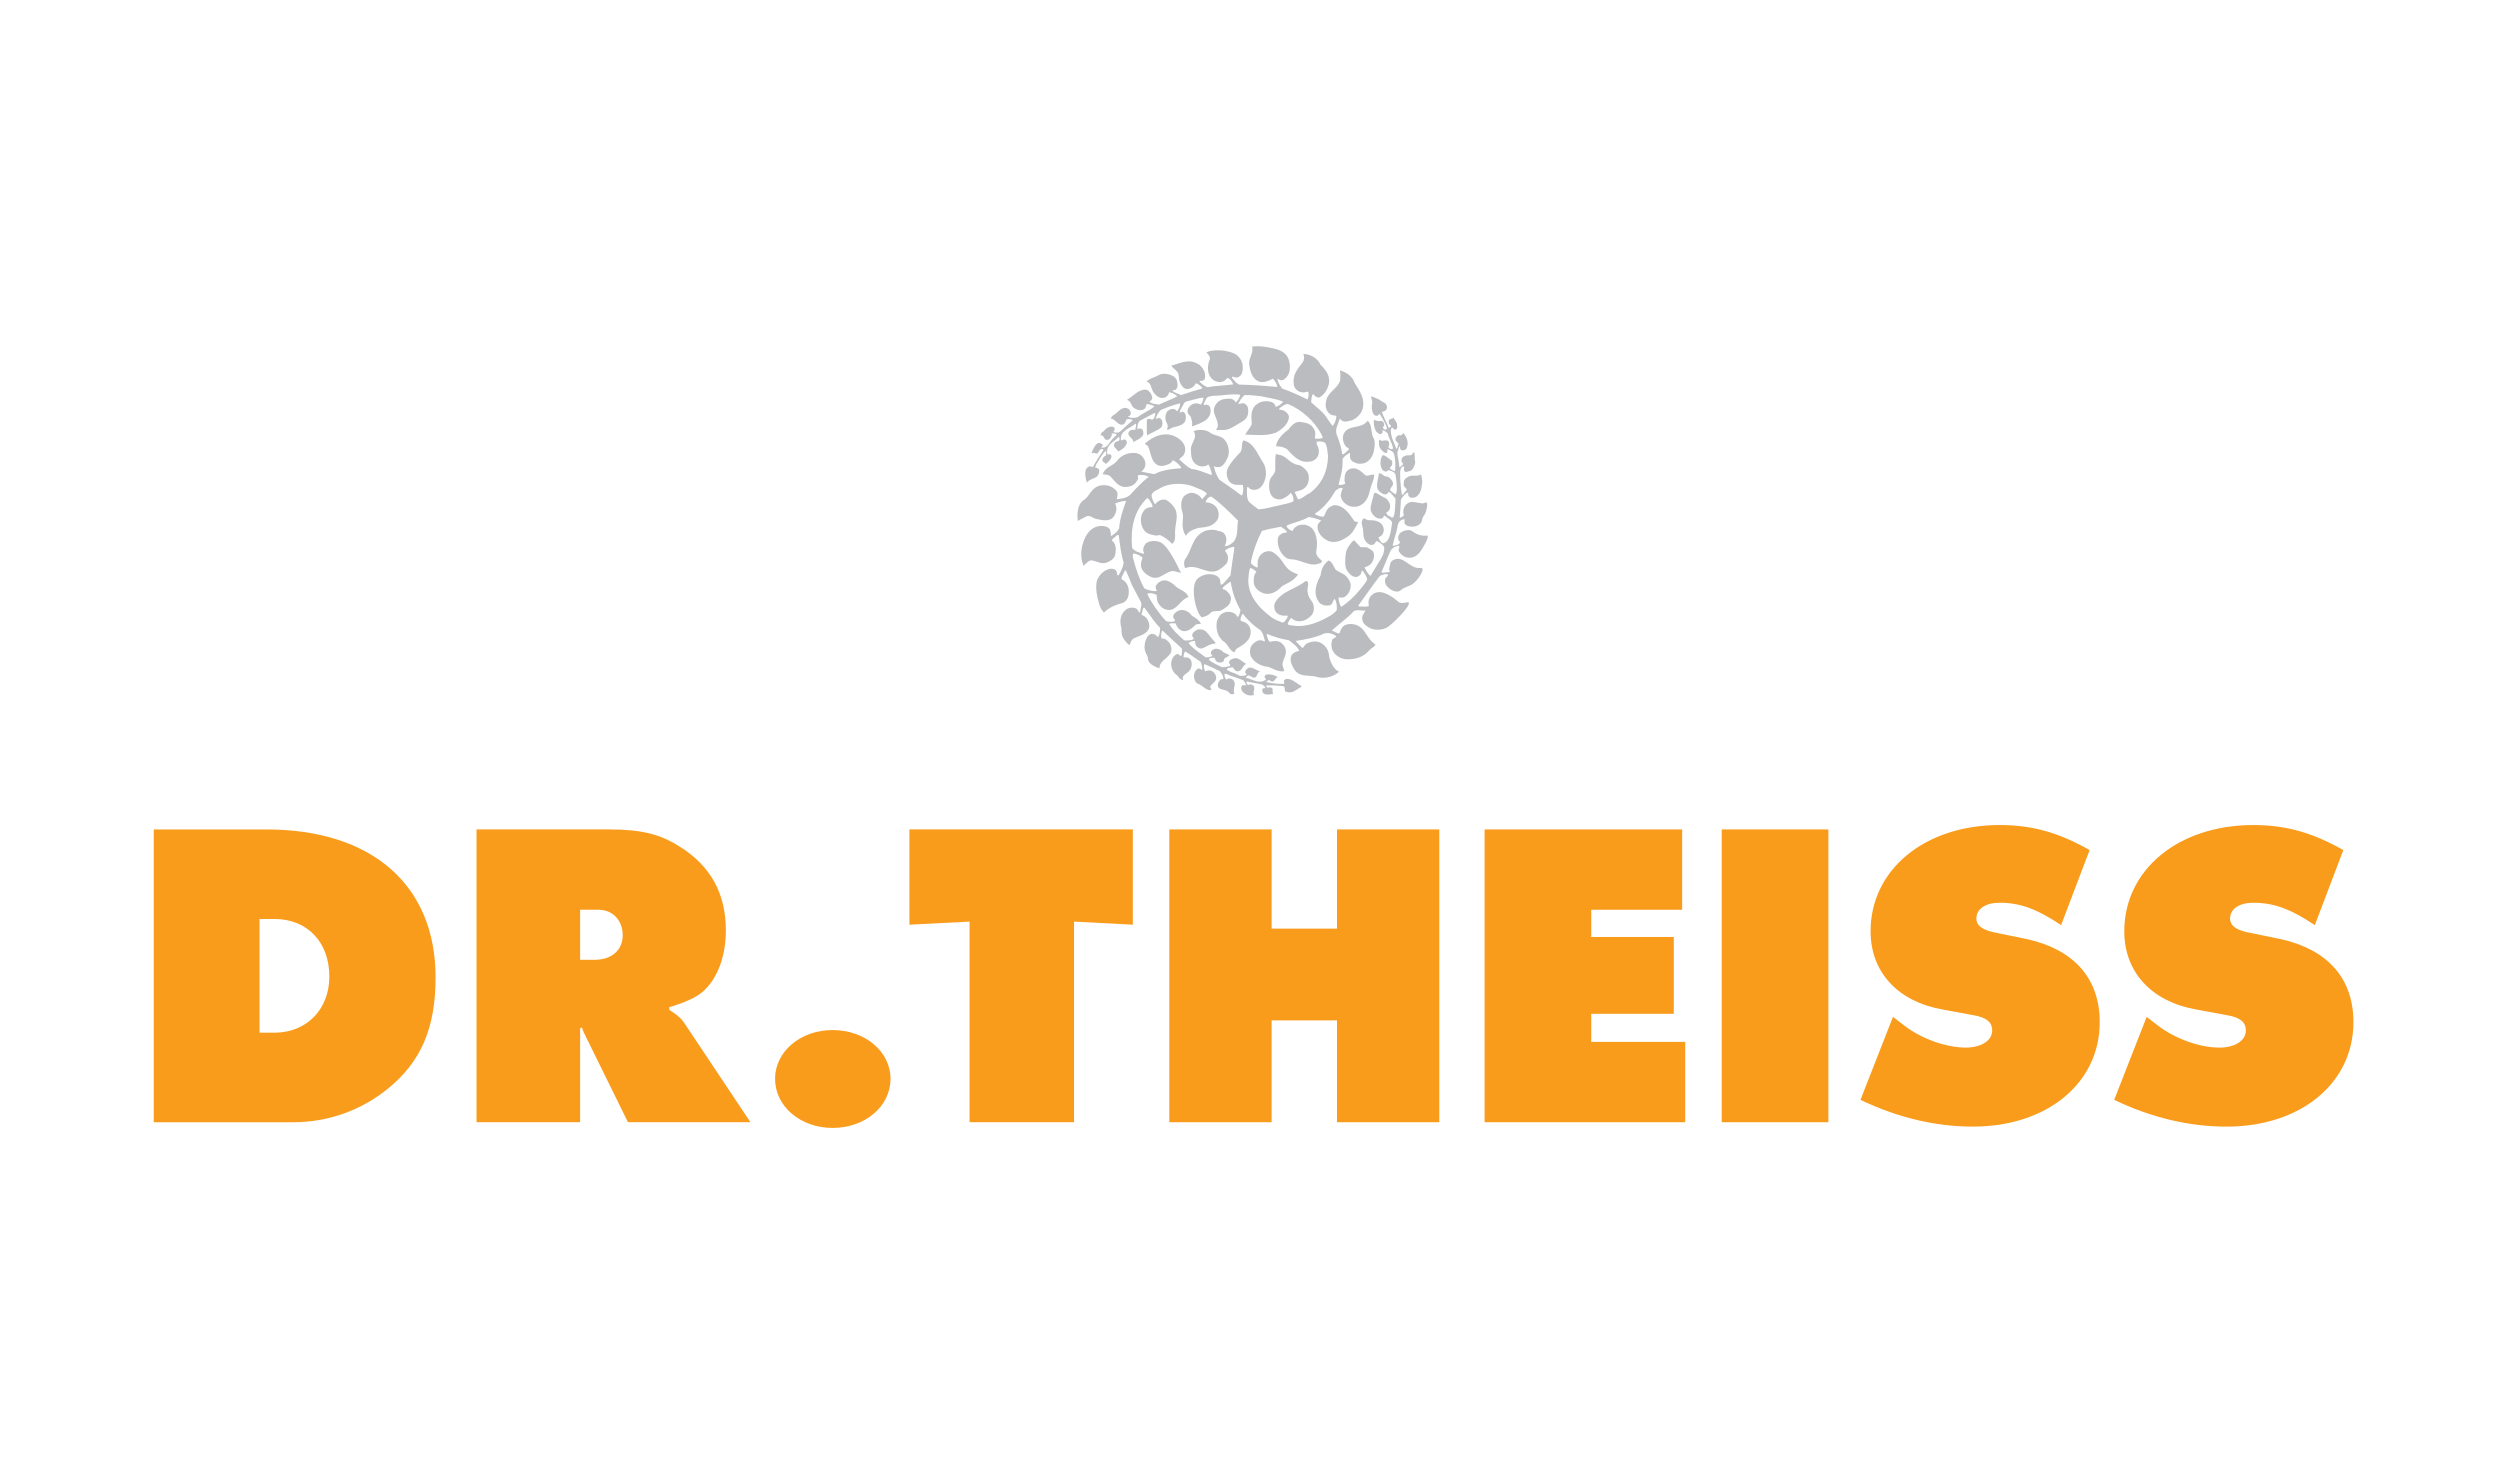 <svg xmlns="http://www.w3.org/2000/svg" width="255" height="150" viewBox="0 0 255 150">
  <g fill="none" fill-rule="evenodd" transform="translate(15 35)">
    <path fill="#F99C1C" d="M11.474 70.334L11.474 58.737 12.997 58.737C16.354 58.737 18.593 61.11 18.593 64.602 18.593 67.96 16.265 70.334 12.997 70.334L11.474 70.334zM.683 79.469L14.921 79.469C18.458 79.469 21.862 78.258 24.593 76.02 27.951 73.289 29.429 69.841 29.429 64.692 29.429 55.289 22.936 49.603 12.19 49.603L.683 49.603.683 79.469zM44.173 62.9L44.173 57.795 46.053 57.795C47.486 57.795 48.516 58.87 48.516 60.393 48.516 61.914 47.396 62.9 45.651 62.9L44.173 62.9zM33.606 79.467L44.173 79.467 44.173 69.884 44.35 69.795 44.44 70.049C44.52 70.265 44.587 70.4 44.755 70.736L49.053 79.467 61.545 79.467 54.829 69.393C54.471 68.855 54.113 68.541 53.263 68.005L53.263 67.735C55.322 67.108 56.395 66.571 57.158 65.676 58.365 64.333 59.038 62.228 59.038 59.9 59.038 56.139 57.47 53.273 54.247 51.303 52.277 50.049 50.307 49.601 47.083 49.601L33.606 49.601 33.606 79.467z"/>
    <path fill="#F99C1C" d="M64.953,75.079 C64.953,78.349 67.147,80.945 69.923,80.945 C72.744,80.945 74.938,78.349 74.938,75.079 C74.938,71.766 72.744,69.17 69.923,69.17 C67.147,69.17 64.953,71.766 64.953,75.079" transform="rotate(90 69.945 75.057)"/>
    <polygon fill="#F99C1C" points="104.087 69.794 104.087 59.137 83.624 59.137 83.938 53.139 74.221 53.139 74.221 75.929 83.938 75.929 83.624 69.794" transform="rotate(90 89.154 64.534)"/>
    <polygon fill="#F99C1C" points="132.973 78.303 132.973 67.87 122.585 67.87 122.585 61.2 132.973 61.2 132.973 50.766 103.107 50.766 103.107 61.2 113.226 61.2 113.226 67.87 103.107 67.87 103.107 78.303" transform="rotate(90 118.04 64.534)"/>
    <polygon fill="#F99C1C" points="161.593 74.766 161.593 54.303 153.399 54.303 153.399 63.885 150.534 63.885 150.534 55.467 142.698 55.467 142.698 63.885 139.921 63.885 139.921 54.615 131.728 54.615 131.728 74.766" transform="rotate(90 146.66 64.534)"/>
    <polygon fill="#F99C1C" points="151.123 69.974 180.989 69.974 180.989 59.094 151.123 59.094" transform="rotate(90 166.056 64.534)"/>
    <path fill="#F99C1C" d="M199.618,76.736 C201.409,73.019 202.35,69.123 202.35,65.273 C202.35,57.707 197.917,52.333 191.694,52.333 C187.26,52.333 184.305,54.93 183.23,59.721 L182.514,63.212 C182.245,64.376 181.797,64.915 181.126,64.915 C180.14,64.915 179.514,63.975 179.514,62.542 C179.514,60.482 180.14,58.736 181.797,56.274 L174.14,53.363 C172.35,56.542 171.588,59.229 171.588,62.542 C171.588,70.198 176.156,75.706 182.425,75.706 C186.588,75.706 189.588,72.929 190.395,68.408 L190.976,65.273 C191.2,63.884 191.694,63.302 192.544,63.302 C193.573,63.302 194.289,64.423 194.289,65.991 C194.289,68.005 193.394,70.512 192.051,72.259 L191.156,73.421 L199.618,76.736" transform="rotate(90 186.97 64.535)"/>
    <path fill="#F99C1C" d="M225.497,76.736 C227.288,73.02 228.229,69.124 228.229,65.274 C228.229,57.706 223.796,52.333 217.573,52.333 C213.139,52.333 210.184,54.93 209.109,59.721 L208.393,63.214 C208.124,64.378 207.676,64.915 207.005,64.915 C206.02,64.915 205.393,63.975 205.393,62.542 C205.393,60.483 206.02,58.736 207.676,56.273 L200.019,53.363 C198.229,56.543 197.467,59.229 197.467,62.542 C197.467,70.199 202.035,75.706 208.304,75.706 C212.468,75.706 215.467,72.93 216.274,68.408 L216.855,65.274 C217.079,63.885 217.573,63.304 218.423,63.304 C219.452,63.304 220.169,64.423 220.169,65.991 C220.169,68.005 219.273,70.513 217.93,72.259 L217.035,73.423 L225.497,76.736" transform="rotate(90 212.848 64.535)"/>
    <path fill="#BABCBF" d="M130.391,20.401 L130.119,20.891 C129.851,21.343 129.505,21.792 128.957,21.877 C128.431,21.957 127.966,21.704 127.703,21.26 C127.613,21.107 127.703,20.946 127.733,20.794 C127.792,20.496 127.023,20.811 126.893,21.107 C126.814,21.138 126.245,22.614 125.922,23.333 C125.868,23.453 126.074,23.373 126.145,23.414 L126.742,23.343 C126.813,23.222 126.65,23.14 126.691,23.009 C126.793,22.681 126.752,22.342 127.055,22.16 C128.095,21.535 128.69,22.92 129.712,22.938 L129.887,22.928 C130.518,22.843 129.635,24.244 129.018,24.617 C128.724,24.795 128.372,24.866 128.07,25.06 L127.895,25.194 C127.547,25.511 126.964,25.254 126.641,24.971 C126.353,24.72 126.205,24.415 126.287,24.061 C126.32,23.915 126.509,23.839 126.559,23.707 C126.669,23.423 125.874,23.591 125.699,23.808 C125.177,24.46 124.245,25.821 123.517,26.812 L123.708,26.863 C124.021,26.853 124.354,26.944 124.628,26.792 C124.567,26.549 124.567,26.236 124.679,26.013 C124.92,25.527 125.498,25.275 126.064,25.447 C126.649,25.625 127.156,25.953 127.621,26.378 C127.792,26.533 128.071,26.526 128.327,26.476 L128.452,26.448 C129.413,26.207 127.47,28.278 126.61,28.917 C126.067,29.319 125.103,29.351 124.546,28.957 L124.339,28.808 C124.116,28.637 123.963,28.459 123.94,28.057 C123.921,27.717 124.213,27.48 124.263,27.258 C123.869,27.327 123.454,27.146 123.1,27.327 C122.443,28.057 121.552,28.663 120.855,29.3 C121.087,29.442 121.33,29.563 121.603,29.624 L121.746,29.281 C121.851,29.049 121.988,28.828 122.251,28.734 C122.868,28.521 123.586,28.704 124.021,29.22 C124.437,29.712 124.638,30.305 125.296,30.746 C125.185,30.991 124.942,31.075 124.753,31.242 L124.648,31.354 C124.062,32.022 123.252,32.285 122.342,32.244 C121.779,32.218 121.178,31.89 120.915,31.324 C120.764,31 120.764,30.534 120.915,30.211 C121.017,30.049 121.249,30.08 121.3,29.887 C120.976,29.634 120.581,29.534 120.147,29.583 C119.227,30.019 118.205,30.231 117.163,30.372 C117.356,30.646 117.628,30.859 117.871,31.111 L118.039,30.884 C118.099,30.807 118.164,30.731 118.245,30.666 C118.63,30.454 119.156,30.342 119.59,30.514 C120.06,30.698 120.428,31.15 120.529,31.64 L120.552,31.788 C120.599,32.298 120.989,33.309 121.593,33.508 C121.006,34.034 120.178,34.256 119.368,34.064 C118.61,33.771 117.562,34.192 116.991,33.235 C116.771,32.866 116.566,32.466 116.677,32.002 C116.728,31.768 116.93,31.597 117.142,31.505 C117.264,31.434 117.405,31.445 117.527,31.383 C117.325,30.939 116.85,30.585 116.454,30.302 C115.686,30.18 114.958,29.958 114.249,29.664 C114.204,29.717 114.199,29.799 114.216,29.867 L114.24,29.928 C114.32,30.109 114.351,30.322 114.512,30.474 C114.877,30.363 115.352,30.332 115.666,30.554 C116.02,30.848 116.253,31.242 116.131,31.708 C116.06,32.113 115.777,32.456 115.817,32.871 L116,33.447 C115.231,33.63 114.725,32.982 114.007,32.973 C113.461,32.83 112.904,32.527 112.612,31.991 C112.429,31.617 112.46,31.071 112.732,30.757 C112.986,30.494 113.269,30.262 113.663,30.312 C113.795,30.322 113.937,30.474 114.027,30.383 L113.89,29.898 C113.827,29.685 113.744,29.48 113.581,29.3 C112.895,28.846 112.267,28.258 111.761,27.601 C111.6,27.793 111.529,28.036 111.529,28.3 C111.741,28.41 111.984,28.441 112.176,28.603 C112.53,28.875 112.621,29.311 112.541,29.756 C112.419,30.414 111.703,30.843 111.164,31.151 C111.039,31.224 110.912,31.546 110.912,31.546 C110.447,31.374 110.285,30.848 109.951,30.534 C109.202,30.049 108.97,29.189 109.131,28.329 L109.246,28.082 C109.372,27.834 109.539,27.599 109.819,27.5 C110.204,27.338 110.719,27.389 111.033,27.663 C111.155,27.732 111.124,27.905 111.276,27.924 C111.448,27.723 111.478,27.47 111.529,27.227 C111.033,26.347 110.69,25.396 110.538,24.374 C110.467,24.304 110.407,24.405 110.345,24.425 C110.124,24.617 109.859,24.739 109.698,24.991 C109.708,25.163 109.951,25.113 110.053,25.224 C110.334,25.471 110.6,25.765 110.554,26.139 L110.527,26.266 C110.456,26.761 109.951,27.024 109.567,27.258 C109.233,27.409 108.768,27.227 108.485,27.5 C108.262,27.793 107.938,27.854 107.634,27.965 C107.443,27.915 107.371,27.712 107.271,27.57 C106.815,26.63 106.593,25.124 106.926,24.344 C107.155,23.81 107.914,23.555 108.373,23.565 C108.771,23.575 109.263,23.677 109.445,24.131 L109.505,24.617 C109.627,24.678 109.728,24.536 109.83,24.476 L110.507,23.697 C110.619,22.837 110.739,21.987 110.871,21.148 C110.861,21.026 110.963,20.834 110.831,20.774 C110.498,20.825 110.184,20.946 109.941,21.148 C110.133,21.431 110.336,21.744 110.234,22.119 C110.224,22.483 109.881,22.705 109.627,22.917 C108.353,24.01 107.22,22.372 105.885,22.959 C105.721,22.579 105.756,22.201 105.933,21.964 C106.597,21.07 106.592,19.763 107.826,19.195 C108.251,19.004 108.848,18.973 109.273,19.165 C109.476,19.175 109.658,19.236 109.819,19.367 C110.193,19.752 110.133,20.267 109.921,20.703 C110.285,20.743 110.588,20.47 110.851,20.238 C111.327,19.621 111.135,18.821 111.286,18.113 C110.416,17.233 109.516,16.333 108.545,15.645 C108.242,15.676 108.039,15.979 107.959,16.242 C108.474,16.242 109,16.485 109.202,16.981 C109.364,17.355 109.344,17.85 109.071,18.164 C108.626,18.73 107.948,18.77 107.291,18.841 L107.016,18.919 C106.599,19.047 106.183,19.237 105.975,19.65 C105.763,19.398 105.672,19.064 105.632,18.721 C105.571,18.204 105.783,17.699 105.581,17.193 C105.429,16.677 105.42,16.029 105.774,15.605 C106.077,15.342 106.482,15.169 106.886,15.331 C107.2,15.423 107.463,15.665 107.625,15.919 L108.1,15.372 C107.999,15.169 107.756,15.109 107.583,14.977 L106.482,14.532 C105.5,14.249 104.216,14.28 103.346,14.785 C103.033,15.018 102.324,15.16 102.487,15.726 L102.591,16.025 C102.646,16.174 102.711,16.319 102.821,16.434 C103.083,16.111 103.458,15.879 103.892,15.979 C104.226,16.111 104.519,16.424 104.741,16.717 C105.303,17.456 104.863,18.416 104.853,19.246 L104.861,19.553 C104.869,19.943 104.841,20.262 104.549,20.48 C104.226,20.095 103.792,19.802 103.366,19.59 C103.153,19.54 103.054,19.674 102.77,19.61 C102.418,19.532 102.169,19.464 101.975,19.341 C101.8,19.23 101.668,19.073 101.545,18.823 C101.301,18.325 101.315,17.705 101.556,17.275 C101.659,17.088 101.768,16.969 101.885,16.891 L101.974,16.838 C102.144,16.755 102.329,16.738 102.536,16.717 C102.607,16.606 102.507,16.474 102.466,16.364 C102.365,16.171 102.244,15.969 102.071,15.817 L101.981,15.828 C100.624,17.16 100.302,18.978 100.473,20.886 C100.756,21.28 101.222,21.351 101.636,21.492 C101.769,21.396 101.615,21.275 101.602,21.144 L101.606,21.088 C101.606,20.855 101.705,20.651 101.849,20.471 C101.88,20.431 101.923,20.394 101.974,20.362 L101.974,23.606 C101.668,23.383 101.41,23.073 101.384,22.716 C101.363,22.432 101.424,22.14 101.556,21.886 C101.273,21.654 100.948,21.482 100.585,21.452 C100.524,21.594 100.534,21.796 100.574,21.937 C100.857,22.989 101.182,24.031 101.697,24.982 C101.784,25.048 101.878,25.097 101.975,25.133 C102.16,25.204 102.359,25.235 102.556,25.275 C102.709,25.265 102.881,25.345 103.012,25.254 C102.921,25.113 102.83,24.951 102.89,24.789 C103.001,24.495 103.346,24.245 103.68,24.202 C104.124,24.147 104.63,24.505 105.015,24.89 C105.375,25.162 106.057,25.356 106.219,25.902 C105.4,26.135 105.086,27.247 104.186,27.217 C103.761,27.202 103.416,26.933 103.184,26.59 C103.006,26.327 102.992,25.973 102.982,25.679 C102.699,25.558 102.355,25.427 102.031,25.558 C102.193,26.044 102.527,26.458 102.79,26.913 L103.228,27.507 C103.451,27.805 103.685,28.099 103.953,28.36 C104.206,28.43 104.641,28.492 104.863,28.309 C104.812,28.137 104.61,28.015 104.671,27.813 C104.757,27.526 105.034,27.352 105.278,27.267 C105.756,27.1 106.289,27.389 106.583,27.813 C106.917,28.006 107.321,28.249 107.503,28.632 C107.331,28.673 107.088,28.612 106.946,28.734 C106.612,29.058 106.259,29.379 105.794,29.382 C105.481,29.383 105.067,29.098 104.924,28.592 C104.712,28.563 104.438,28.563 104.246,28.632 C104.621,29.27 105.187,29.786 105.763,30.292 C105.975,30.392 106.219,30.292 106.462,30.302 C106.572,30.251 106.714,30.242 106.785,30.14 L106.689,30.021 C106.627,29.937 106.579,29.84 106.612,29.725 C106.663,29.472 106.946,29.311 107.159,29.22 C107.443,29.159 107.705,29.2 107.928,29.351 C108.333,29.695 108.545,30.129 108.95,30.505 C108.98,30.545 108.98,30.605 108.959,30.656 C108.401,30.592 107.761,31.219 107.443,31.151 C107.163,31.093 106.977,30.899 106.926,30.656 C106.856,30.565 106.997,30.423 106.846,30.383 C106.603,30.372 106.411,30.474 106.219,30.575 C106.643,31.151 107.342,31.556 107.948,32.031 C108.191,32.082 108.454,32.011 108.666,31.91 C108.656,31.819 108.556,31.768 108.534,31.688 C108.434,31.465 108.659,31.293 108.808,31.222 C109.09,31.089 109.546,31.242 109.768,31.516 C109.971,31.637 110.204,31.697 110.407,31.839 C110.254,31.991 110.032,32.051 109.87,32.193 C109.859,32.335 109.81,32.507 109.648,32.547 C109.465,32.608 109.244,32.588 109.091,32.476 C108.909,32.376 109,32.133 108.828,32.082 L108.59,32.099 C108.451,32.109 108.321,32.142 108.302,32.294 C108.697,32.648 109.173,32.81 109.627,33.044 C109.89,33.064 110.173,33.013 110.427,32.942 C110.588,32.79 110.345,32.707 110.356,32.598 C110.397,32.311 110.538,32.247 110.922,32.142 C111.317,32.036 111.721,32.537 112.126,32.719 C111.69,32.861 111.71,33.539 111.164,33.468 C110.932,33.418 110.871,33.205 110.75,33.064 L110.52,33.089 C110.364,33.108 110.214,33.145 110.113,33.266 C110.234,33.447 110.487,33.478 110.669,33.59 C111.015,33.642 111.274,33.927 111.625,33.944 L111.781,33.933 C111.924,33.924 112.075,33.903 112.146,33.791 C112.166,33.73 112.095,33.73 112.064,33.701 C111.924,33.488 112.109,33.291 112.258,33.174 C112.616,32.893 113.107,33.387 113.542,33.488 C113.238,33.539 113.278,33.903 113.077,34.064 C112.743,34.305 112.562,33.765 112.238,33.938 L112.146,34.004 C112.106,34.034 112.044,34.105 112.126,34.135 C112.753,34.287 113.532,34.853 114.138,34.298 C114.108,34.185 113.937,34.135 113.997,34.004 C114.017,33.924 114.088,33.842 114.169,33.811 C114.594,33.73 114.998,33.862 115.342,34.064 C115.039,34.145 115.019,34.651 114.634,34.479 C114.567,34.445 114.499,34.348 114.42,34.364 L114.273,34.442 C114.223,34.469 114.179,34.503 114.179,34.57 C114.725,34.692 115.352,34.783 115.939,34.752 C116.118,34.745 115.867,34.494 115.988,34.394 L116.1,34.291 C116.168,34.238 116.251,34.221 116.516,34.278 C116.975,34.376 117.325,34.773 117.75,34.964 C117.75,35.031 117.703,35.08 117.645,35.119 L117.527,35.187 C117.102,35.41 116.8,35.793 116.131,35.541 C115.945,35.471 116.175,35.134 115.879,34.975 C115.322,34.935 114.725,34.895 114.179,34.915 C114.088,34.995 114.229,35.056 114.249,35.127 C114.351,35.178 114.442,35.086 114.554,35.107 L114.662,35.141 C114.734,35.168 114.8,35.211 114.806,35.298 C114.826,35.461 114.755,35.603 114.866,35.724 C114.846,35.804 114.755,35.795 114.685,35.815 L114.386,35.836 C114.141,35.85 113.891,35.829 113.784,35.581 L113.755,35.425 C113.749,35.372 113.749,35.319 113.764,35.269 C113.835,35.137 114.179,35.278 114.027,35.056 L113.754,34.813 L112.684,34.615 L112.166,34.51 C112.075,34.63 112.217,34.752 112.267,34.864 C112.409,34.864 112.561,34.763 112.712,34.844 C113.208,35.076 112.712,35.541 112.915,35.886 C112.5,35.997 112.136,35.947 111.761,35.572 C111.619,35.429 111.464,34.968 111.812,34.873 C111.924,34.844 112.015,34.995 112.085,34.884 C112.075,34.692 111.933,34.561 111.832,34.398 C111.256,34.135 110.619,34.004 110.042,33.721 C109.991,33.71 109.91,33.71 109.901,33.781 C109.89,33.993 109.951,34.176 110.082,34.318 C110.214,34.196 110.416,34.185 110.588,34.236 C110.761,34.287 110.861,34.459 110.932,34.621 C110.982,35.005 110.739,35.39 110.912,35.754 C110.781,35.825 110.571,35.866 110.427,35.713 C110.031,35.134 109.021,35.552 109.253,34.672 C109.308,34.464 109.55,34.192 109.759,34.278 C109.839,34.135 109.708,33.984 109.688,33.842 L109.436,33.468 C108.93,33.205 108.404,32.973 107.888,32.75 C107.848,32.73 107.817,32.79 107.806,32.81 C107.786,33.064 107.806,33.296 107.948,33.478 C108.1,33.387 108.313,33.367 108.485,33.397 C108.798,33.498 109.041,33.802 109.051,34.135 C109.061,34.52 108.646,34.722 108.443,35.005 C108.373,35.167 108.777,35.41 108.414,35.4 C107.897,35.36 107.747,34.932 107.109,34.702 C107.009,34.666 106.741,34.321 106.795,33.832 C106.824,33.562 107.064,33.143 107.321,33.185 C107.441,33.204 107.534,33.387 107.645,33.266 C107.614,32.982 107.583,32.709 107.443,32.486 C106.917,32.163 106.431,31.739 105.895,31.454 C105.743,31.576 105.754,31.819 105.703,32.011 C105.824,32.102 106.026,32.022 106.168,32.082 C106.289,32.122 106.431,32.224 106.482,32.365 C106.623,32.688 106.552,33.114 106.34,33.387 C106.117,33.721 105.47,33.852 105.683,34.378 C105.429,34.347 105.238,34.135 105.106,33.913 C104.641,33.619 104.409,33.093 104.469,32.547 C104.519,32.204 104.732,31.839 105.066,31.708 C105.258,31.637 105.409,32.113 105.531,31.809 L105.563,31.532 C105.577,31.391 105.58,31.249 105.531,31.122 C104.883,30.545 104.206,29.907 103.589,29.331 C103.498,29.32 103.518,29.422 103.487,29.472 L103.449,29.663 C103.42,29.832 103.41,30.017 103.518,30.14 C103.801,30.1 104.033,30.282 104.216,30.494 C104.468,30.788 104.61,31.314 104.358,31.688 C104.002,32.212 103.265,32.446 103.265,33.175 C102.826,33.025 102.201,32.741 102.104,32.306 L102.091,32.193 C102.091,32.051 102.037,31.93 101.97,31.799 L101.971,31.793 L101.879,31.61 C101.786,31.408 101.709,31.158 101.758,30.778 C101.794,30.495 101.867,30.246 101.973,30.053 C102.172,29.691 102.481,29.535 102.861,29.756 C102.978,29.824 103.002,29.958 103.144,29.968 C103.305,29.705 103.326,29.351 103.326,29.037 C102.787,28.499 102.4,27.896 101.976,27.313 L101.976,25.86 L101.974,27.313 C101.898,27.207 101.819,27.1 101.738,26.995 C101.667,26.924 101.606,27.035 101.585,27.096 L101.424,27.683 C101.556,27.784 101.768,27.845 101.91,28.006 L101.971,28.086 L101.974,29.439 C101.626,29.804 101.016,29.907 100.594,30.151 C100.362,30.313 100.331,30.576 100.22,30.799 C100.084,30.733 99.965,30.615 99.86,30.487 L99.694,30.272 C99.411,29.948 99.38,29.503 99.391,29.079 C99.189,28.462 99.239,27.692 99.765,27.258 C100.028,26.995 100.408,26.92 100.777,27.025 C101.094,27.116 101.108,27.432 101.191,27.46 C101.211,27.44 101.255,27.518 101.302,27.36 C101.323,27.055 101.485,26.752 101.394,26.449 L100.463,24.679 C100.271,24.173 100.068,23.667 99.826,23.171 C99.734,23.171 99.705,23.273 99.674,23.333 C99.603,23.586 99.36,23.799 99.401,24.082 C99.857,24.292 100.099,24.73 100.128,25.199 L100.13,25.356 C100.15,25.832 99.977,26.307 99.513,26.499 C98.814,26.681 98.126,26.965 97.601,27.48 C97.368,27.238 97.241,27.013 97.115,26.601 C96.571,24.808 96.903,24.153 96.994,23.981 C97.256,23.485 97.763,23.06 98.309,23.01 C98.544,22.988 98.845,23.08 98.906,23.353 C98.977,23.465 98.895,23.718 99.088,23.687 C99.34,23.293 99.523,22.879 99.614,22.423 C99.351,21.523 99.229,20.572 99.118,19.621 C99.057,19.52 98.956,19.581 98.895,19.621 C98.754,19.813 98.46,19.894 98.409,20.137 C98.865,20.451 98.855,21.077 98.754,21.574 C98.672,21.974 98.289,22.22 97.944,22.362 C97.4,22.586 97.005,22.309 96.407,22.16 C96.1,22.092 95.777,22.483 95.525,22.716 C95.475,22.632 95.416,22.393 95.375,22.262 C95.163,21.382 95.355,20.491 95.729,19.743 C96.018,19.164 96.6,18.65 97.267,18.65 L97.491,18.655 C97.794,18.674 98.092,18.753 98.238,19.084 C98.258,19.267 98.349,19.429 98.299,19.632 C98.36,19.703 98.42,19.611 98.471,19.591 C98.743,19.418 99.006,19.186 99.148,18.893 C99.229,17.892 99.532,17.001 99.866,16.111 C99.492,16.071 99.118,16.213 98.734,16.364 C98.986,16.779 98.865,17.325 98.602,17.689 C98.177,18.296 97.318,18.023 96.751,17.922 C96.438,17.821 96.164,17.507 95.801,17.679 C95.507,17.821 95.224,17.972 94.941,18.135 C94.819,17.392 94.938,16.49 95.42,16.093 L95.538,16.01 C96.146,15.653 96.273,14.742 97.216,14.523 C97.894,14.391 98.561,14.603 98.956,15.18 C99.037,15.424 98.956,15.696 98.906,15.928 L99.277,15.876 C99.646,15.819 100.003,15.73 100.291,15.463 C100.716,14.994 101.152,14.52 101.618,14.098 L101.974,13.791 L102.162,13.643 L102.072,13.586 L101.974,13.541 C101.713,13.438 101.397,13.437 101.1,13.461 C100.999,13.592 101.132,13.725 101.07,13.866 C100.777,14.535 100.241,14.695 99.643,14.665 C99.026,14.614 98.632,13.966 98.218,13.552 C98.015,13.42 97.772,13.391 97.52,13.391 C97.46,13.349 97.509,13.259 97.55,13.208 C97.833,12.601 98.501,12.53 98.885,12.066 C99.32,11.447 100.039,11.144 100.787,11.205 C101.09,11.235 101.353,11.357 101.556,11.61 C101.782,11.893 101.93,12.298 101.768,12.662 C101.697,12.834 101.565,13.006 101.394,13.097 L101.771,13.18 L102.709,13.36 C102.972,13.298 103.204,13.117 103.467,13.066 C104.095,12.874 104.761,12.813 105.44,12.763 C105.521,12.721 105.44,12.652 105.429,12.601 C105.207,12.338 104.934,12.055 104.61,11.943 C104.478,12.318 104.094,12.384 103.792,12.48 C103.407,12.601 103.033,12.489 102.779,12.206 C102.36,11.736 102.365,11.053 102.091,10.516 L102.036,10.458 L101.864,10.335 C101.831,10.308 101.804,10.276 101.788,10.235 L101.971,10.082 L101.974,10.302 L101.974,10.082 C102.748,9.465 103.751,9.054 104.761,9.475 C105.291,9.696 105.864,10.173 105.895,10.78 C105.905,10.994 105.853,11.169 105.763,11.356 C105.648,11.595 105.389,11.68 105.278,11.852 L105.878,12.392 C106.084,12.567 106.299,12.727 106.532,12.833 C107.271,12.914 107.908,13.218 108.585,13.46 C108.646,13.319 108.556,13.147 108.525,13.006 C108.434,12.783 108.393,12.55 108.242,12.367 C108.049,12.58 107.766,12.57 107.503,12.57 C107.139,12.515 106.783,12.264 106.634,11.92 L106.592,11.801 C106.462,11.498 106.492,11.124 106.471,10.78 C106.492,10.143 107.2,9.627 106.744,8.97 C107.291,8.767 108.039,8.808 108.494,9.171 C108.98,9.496 109.648,9.414 110.012,9.991 C110.315,10.436 110.436,11.053 110.254,11.599 L110.129,11.86 C109.975,12.173 109.784,12.497 109.445,12.631 C109.233,12.672 108.98,12.661 108.808,12.54 C108.899,13.015 109.091,13.541 109.394,13.946 C110.102,14.452 110.831,14.906 111.519,15.463 C111.579,15.484 111.67,15.585 111.721,15.484 C111.823,15.16 111.853,14.775 111.752,14.452 L111.495,14.46 C111.092,14.471 110.633,14.451 110.376,14.088 C110.111,13.71 110.042,13.187 110.234,12.772 C110.518,12.16 111.034,11.65 111.498,11.144 C111.771,10.848 111.59,10.284 111.812,9.921 C112.895,10.133 113.269,11.347 113.815,12.145 C114.283,12.829 114.229,13.977 113.643,14.645 C113.392,14.929 112.924,15.069 112.55,14.877 C112.409,14.886 112.278,14.462 112.196,14.775 L112.186,15.134 C112.179,15.499 112.196,15.873 112.378,16.162 C112.672,16.474 113.036,16.687 113.36,16.95 C114.129,16.919 114.796,16.677 115.514,16.545 C115.969,16.394 116.496,16.383 116.92,16.131 C116.991,15.837 116.879,15.534 116.688,15.302 C116.586,15.259 116.569,15.372 116.514,15.433 L116.259,15.633 C115.923,15.876 115.54,16.041 115.109,15.868 C114.271,15.54 114.422,14.209 114.534,13.936 C114.68,13.575 115.069,13.319 115.079,12.894 C115.091,12.367 115.049,11.883 115.12,11.367 C115.242,11.265 115.352,11.387 115.474,11.397 C116.221,11.459 116.516,12.31 117.446,12.429 C117.734,12.466 118.409,12.985 118.481,13.471 C118.555,13.983 118.451,14.621 117.83,14.937 C117.572,15.069 117.284,15.089 117.042,15.19 C117.184,15.423 117.264,15.696 117.396,15.939 C117.851,15.868 118.164,15.474 118.579,15.311 C119.844,14.391 120.44,13.026 120.461,11.508 C120.389,11.064 120.389,10.587 120.187,10.203 C119.955,9.991 119.57,10.021 119.287,10.042 L119.301,10.26 C119.314,10.36 119.344,10.45 119.429,10.547 C119.561,10.881 119.57,11.367 119.338,11.66 C119.064,12.075 118.61,12.104 118.184,12.104 C117.396,12.055 116.819,11.407 116.303,10.841 C116,10.608 115.625,10.538 115.231,10.527 C115.16,10.507 115.14,10.405 115.18,10.355 C115.342,9.748 115.868,9.202 116.394,8.838 L116.563,8.632 C116.855,8.285 117.21,7.956 117.699,8.049 C118.451,8.146 118.773,8.298 119.044,8.787 C119.235,9.131 119.135,9.404 119.115,9.718 C119.358,9.779 119.651,9.759 119.884,9.678 C119.955,9.556 119.823,9.445 119.793,9.333 C119.115,7.959 117.73,6.764 116.354,6.198 C116.06,6.228 115.837,6.4 115.605,6.562 C115.574,6.643 115.443,6.663 115.454,6.764 C115.545,6.835 115.656,6.774 115.768,6.815 C116.071,6.896 116.414,7.159 116.476,7.493 C116.454,8.251 115.706,8.848 115.089,9.151 C114.088,9.505 113.015,9.344 112.024,9.333 C112.207,8.928 112.709,8.445 112.681,8.17 L112.657,7.889 C112.615,7.304 112.643,6.61 113.198,6.228 C113.581,5.915 114.169,5.854 114.654,5.995 C114.872,6.059 115.079,6.218 115.1,6.501 C115.434,6.42 115.696,6.208 115.879,5.975 C115.18,5.661 114.382,5.601 113.643,5.42 L112.965,5.344 C112.622,5.31 112.278,5.286 111.944,5.298 C111.641,5.551 111.488,5.864 111.296,6.168 C111.498,6.279 111.741,6.009 111.995,6.198 C112.223,6.368 112.306,6.453 112.319,6.894 C112.34,7.54 112.05,7.802 111.557,8.091 L111.418,8.17 C110.988,8.412 110.588,8.726 110.102,8.828 C109.775,8.896 109.425,8.838 109.111,8.879 C108.98,8.757 109.193,8.665 109.202,8.545 C109.344,7.736 108.464,7.128 108.97,6.329 C109.283,5.712 110.002,5.622 110.619,5.681 C110.801,5.752 110.963,5.874 111.044,6.046 C111.286,5.864 111.438,5.551 111.509,5.267 C110.558,5.126 109.698,5.378 108.748,5.369 L108.459,5.418 C108.296,5.449 108.141,5.499 108.048,5.644 L107.863,6.012 C107.821,6.102 107.786,6.193 107.766,6.289 C107.837,6.36 107.928,6.259 108.019,6.269 C108.393,6.309 108.462,6.536 108.479,6.817 C108.507,7.299 108.282,7.594 108.049,7.816 C107.645,8.109 107.028,8.342 106.563,8.504 C106.663,8.18 106.567,7.931 106.484,7.602 C106.41,7.305 106.138,7.337 106.127,6.966 C106.119,6.616 106.471,6.208 106.856,6.157 C107.058,6.117 107.291,6.157 107.463,6.269 C107.654,6.117 107.696,5.844 107.756,5.611 C107.645,5.5 107.473,5.611 107.331,5.611 L105.995,5.955 C105.743,6.046 105.712,6.32 105.571,6.501 L105.435,6.763 C105.391,6.853 105.354,6.947 105.329,7.048 C105.449,7.128 105.561,6.937 105.712,7.017 C106.013,7.177 106.006,7.674 105.875,7.999 C105.48,8.585 104.721,8.423 104.216,8.818 L104.127,8.832 C104.079,8.836 104.032,8.83 104.013,8.787 C104.29,8.419 103.914,8.119 103.873,7.748 L103.872,7.634 C103.852,7.371 103.933,7.149 104.075,6.946 C104.276,6.754 104.59,6.643 104.863,6.764 C104.954,6.805 105.004,6.957 105.106,6.906 C105.258,6.674 105.4,6.389 105.369,6.137 C104.671,6.299 104.013,6.552 103.376,6.835 C103.153,7.098 102.952,7.382 102.901,7.715 C103.002,7.765 103.083,7.614 103.194,7.623 C103.346,7.645 103.487,7.756 103.528,7.908 C103.589,8.13 103.599,8.423 103.438,8.596 C103.033,8.959 102.416,9.131 102.001,9.414 C102,9.322 101.99,9.226 101.975,9.127 L101.974,7.806 C102.014,7.776 102.067,7.751 102.133,7.736 C102.355,7.678 102.517,7.911 102.661,7.716 L102.709,7.634 C102.81,7.513 102.81,7.342 102.85,7.189 C102.818,7.116 102.747,7.134 102.694,7.16 L101.282,7.908 C101.03,8.13 100.999,8.505 101.01,8.808 C101.121,8.747 101.188,8.635 101.384,8.727 C101.632,8.843 101.596,9 101.627,9.173 C101.647,9.435 101.394,9.618 101.202,9.759 L100.585,10.102 C100.636,9.759 100.211,9.627 100.109,9.324 C100.079,9.193 100.102,9.067 100.22,8.961 C100.54,8.67 100.837,9.071 100.837,8.625 L100.873,8.477 C100.895,8.372 100.902,8.262 100.828,8.202 C100.302,8.676 99.239,8.919 99.331,9.819 C99.331,9.87 99.34,9.901 99.371,9.93 C99.502,9.901 99.614,9.759 99.765,9.85 C99.856,9.921 99.937,9.981 99.948,10.093 C99.897,10.547 99.431,10.892 99.037,11.054 C98.953,10.775 98.53,10.634 98.631,10.324 L98.672,10.235 C98.743,9.992 99.048,10.052 99.179,9.901 L99.187,9.747 C99.19,9.669 99.183,9.595 99.128,9.547 C98.714,10.012 97.863,10.345 97.934,11.095 C97.955,11.185 97.894,11.317 97.995,11.367 L98.1,11.337 C98.156,11.325 98.214,11.321 98.268,11.357 C98.36,11.427 98.4,11.56 98.349,11.67 C98.268,11.944 97.995,12.157 97.783,12.338 C97.763,12.146 97.489,12.186 97.46,11.984 C97.389,11.732 97.651,11.54 97.813,11.447 C97.803,11.297 97.894,11.115 97.792,10.993 C97.368,11.367 97.135,11.883 96.832,12.338 L96.738,12.567 C96.724,12.607 96.714,12.648 96.711,12.692 L96.845,12.722 C96.957,12.752 97.064,12.805 97.115,12.935 C97.146,13.147 97.075,13.36 96.953,13.541 C96.629,13.886 96.144,13.825 95.851,14.24 L95.772,13.882 C95.705,13.577 95.653,13.256 95.74,12.945 C95.79,12.803 95.921,12.662 96.053,12.591 C96.204,12.53 96.336,12.612 96.478,12.642 C96.781,12.044 97.175,11.489 97.54,10.912 C97.55,10.861 97.509,10.821 97.48,10.81 C97.024,10.69 97.146,11.478 96.66,11.205 C96.589,11.115 96.229,11.408 96.407,11.033 L96.562,10.705 C96.71,10.409 96.898,10.14 97.206,10.184 C97.297,10.255 97.46,10.275 97.46,10.416 C97.489,10.518 97.318,10.568 97.368,10.659 C98.035,10.739 98.197,9.93 98.672,9.576 L98.787,9.468 C98.843,9.413 98.889,9.352 98.895,9.273 C98.734,9.233 98.541,9.162 98.389,9.233 C98.451,9.465 98.289,9.627 98.157,9.799 C98.055,9.85 97.924,9.901 97.813,9.85 C97.56,9.769 97.601,9.313 97.257,9.425 C97.277,9.263 97.358,9.071 97.54,9.01 C97.803,8.717 98.146,8.393 98.592,8.565 C98.714,8.625 98.723,8.768 98.672,8.879 C98.652,8.95 98.541,9.01 98.602,9.081 C98.801,9.15 99.06,9.16 99.238,9.035 L99.32,8.961 C99.725,8.585 100.119,8.211 100.534,7.868 C100.393,7.725 100.109,7.736 99.907,7.776 C99.816,7.948 99.796,8.171 99.583,8.282 C99.048,8.485 98.794,7.746 98.309,7.685 C98.369,7.442 98.602,7.322 98.814,7.19 L99.035,6.982 C99.258,6.776 99.495,6.596 99.806,6.603 C100.008,6.623 100.18,6.745 100.291,6.926 C100.291,7.059 100.402,7.21 100.291,7.331 C100.231,7.442 100.119,7.433 100.039,7.503 C100.342,7.656 100.726,7.665 101.07,7.534 C101.213,7.418 101.362,7.319 101.514,7.228 L101.974,6.965 C102.233,6.822 102.489,6.675 102.729,6.482 C102.739,6.38 102.618,6.389 102.556,6.34 C102.362,6.32 102.178,6.18 101.975,6.222 L101.974,4.768 C102.263,4.868 102.419,5.176 102.516,5.44 C102.569,5.582 102.516,5.743 102.405,5.844 L102.29,5.915 C102.274,5.929 102.26,5.945 102.253,5.965 C102.507,6.218 102.89,6.208 103.224,6.269 C103.841,5.955 104.499,5.743 105.095,5.42 C104.863,5.217 104.58,5.044 104.256,5.015 C104.175,5.075 104.216,5.186 104.165,5.257 C104.044,5.449 103.852,5.571 103.639,5.591 C103.329,5.618 103.066,5.482 102.863,5.264 L102.779,5.166 C102.456,4.852 102.476,4.407 102.223,4.074 C102.162,3.987 102.05,3.989 101.974,3.954 L101.974,3.899 C102.329,3.546 102.747,3.52 103.224,3.244 C103.631,3.01 104.291,3.146 104.701,3.386 C104.961,3.538 105.047,3.774 105.084,4.004 L105.11,4.229 C105.151,4.402 105.035,4.701 104.863,4.782 C104.772,4.832 104.661,4.741 104.58,4.822 C104.792,5.106 105.166,5.135 105.46,5.298 C106.158,5.064 106.866,4.843 107.583,4.64 C107.625,4.62 107.625,4.58 107.625,4.539 L107.432,4.354 C107.297,4.233 107.146,4.128 106.977,4.094 C106.826,4.427 106.471,4.66 106.107,4.681 C105.672,4.691 105.46,4.225 105.309,3.912 C105.21,3.57 105.306,3.232 105.101,2.948 L105.009,2.844 C104.878,2.672 104.57,2.505 104.478,2.293 C105.146,2.122 105.774,1.798 106.522,1.868 C106.815,1.93 107.139,2.071 107.392,2.253 C107.645,2.496 107.848,2.769 107.897,3.113 L107.921,3.296 C107.94,3.516 107.914,3.747 107.654,3.841 C107.541,3.882 107.412,3.781 107.351,3.912 C107.563,4.175 107.868,4.367 108.171,4.498 C109.01,4.327 109.931,4.337 110.79,4.205 C110.69,3.942 110.467,3.598 110.173,3.547 C110.022,3.801 109.759,3.952 109.476,3.972 C109.01,3.993 108.585,3.72 108.373,3.305 C108.131,2.83 108.181,2.122 108.404,1.645 C108.474,1.362 108.211,1.13 108.049,0.939 C108.454,0.745 108.948,0.722 109.392,0.731 C109.893,0.743 110.34,0.847 110.801,1.019 C111.294,1.203 111.701,1.738 111.752,2.262 C111.778,2.786 111.761,3.335 111.205,3.507 C110.993,3.538 110.841,3.406 110.659,3.416 C110.659,3.649 110.922,3.801 111.053,3.993 L111.356,4.225 C112.672,4.255 113.997,4.347 115.282,4.469 C115.251,4.144 115.059,3.861 114.837,3.629 L114.552,3.761 C114.218,3.914 113.87,4.043 113.461,3.932 C112.681,3.659 112.5,2.82 112.409,2.101 C112.378,1.464 112.895,0.999 112.712,0.351 C113.176,0.284 113.703,0.322 114.187,0.401 L114.472,0.453 L114.913,0.545 C115.498,0.679 116.06,0.89 116.383,1.505 C116.485,1.788 116.581,2.093 116.576,2.405 C116.567,3.023 116.368,3.411 115.99,3.689 C115.651,3.938 115.383,3.639 115.291,3.629 C115.342,3.993 115.545,4.327 115.777,4.63 C116.708,4.954 117.527,5.338 118.367,5.752 C118.478,5.53 118.518,5.227 118.447,4.964 C118.276,4.913 118.124,5.055 117.932,5.024 C117.527,5.015 117.18,4.826 116.991,4.377 C116.772,3.181 117.348,2.684 117.871,1.95 C118.042,1.708 118.071,1.449 117.942,1.1 C118.661,1.121 119.388,1.515 119.701,2.213 C120.269,2.749 120.763,3.43 120.511,4.286 C120.358,4.807 120.116,5.157 119.701,5.469 C119.553,5.582 119.42,5.582 119.165,5.429 L118.942,5.186 C118.751,5.389 118.781,5.732 118.73,6.026 C119.298,6.572 120.025,7.037 120.42,7.745 C120.581,7.988 120.744,8.231 120.935,8.454 C121.169,8.17 121.3,7.786 121.31,7.411 C121.037,7.382 120.754,7.351 120.552,7.149 C120.309,6.887 120.186,6.564 120.218,6.196 L120.238,6.057 C120.318,5.004 121.472,4.67 121.704,3.77 L121.718,3.364 C121.722,3.168 121.716,2.979 121.674,2.779 C122.207,2.926 122.786,3.268 123.059,3.79 L123.131,3.952 C123.305,4.422 124.425,5.555 123.94,6.835 C123.788,7.28 123.354,7.665 122.938,7.857 L122.764,7.897 C122.377,7.996 121.945,8.141 121.664,7.685 C121.523,8.221 121.138,8.737 121.34,9.323 C121.593,9.95 121.815,10.598 121.897,11.306 C121.927,11.367 122.018,11.336 122.069,11.316 L122.564,10.87 C122.645,10.638 122.352,10.679 122.271,10.527 C122.018,10.203 121.897,9.748 122.028,9.333 C122.463,8.221 123.828,8.848 124.506,7.908 C125.002,8.382 124.777,9.162 125.124,9.728 C125.35,10.098 125.144,11.042 125.053,11.296 C124.912,11.688 124.577,12.125 124.142,12.247 C123.757,12.347 123.445,12.331 123.04,12.115 C122.843,12.011 122.706,11.821 122.696,11.609 C122.675,11.458 122.746,11.296 122.686,11.175 C122.412,11.336 122.099,11.538 121.937,11.821 C121.998,12.763 121.755,13.602 121.532,14.431 C121.694,14.512 121.877,14.442 122.038,14.411 C122.362,14.36 122.089,14.108 122.14,13.926 C122.129,13.491 122.23,13.026 122.675,12.843 C123.333,12.57 123.828,13.066 124.274,13.48 C124.537,13.612 124.985,13.322 125.129,13.425 C125.263,13.521 125.022,14.118 124.921,14.391 C124.635,15.162 124.659,15.939 123.909,16.454 C123.583,16.679 123.171,16.748 122.786,16.657 C122.347,16.552 121.906,16.18 121.786,15.736 C121.694,15.401 121.857,15.089 121.967,14.796 C121.664,14.684 121.401,14.906 121.178,15.099 C120.703,15.969 119.995,16.839 119.125,17.395 C119.165,17.516 119.318,17.557 119.429,17.587 C119.61,17.668 119.793,17.699 120.005,17.699 C120.238,17.385 120.258,16.94 120.663,16.707 L120.837,16.611 C121.004,16.528 121.17,16.493 121.492,16.576 C122.211,16.763 122.716,17.516 123.12,18.123 C123.284,18.306 123.423,18.153 123.525,18.275 L123.222,18.843 C123.049,19.158 122.849,19.461 122.514,19.701 C121.905,20.138 121.098,20.5 120.369,20.126 C119.831,19.849 119.347,19.297 119.388,18.659 C119.402,18.442 119.59,18.235 119.783,18.102 C119.388,17.921 118.933,17.81 118.498,17.728 C117.81,18.144 117.011,18.275 116.273,18.589 C116.182,18.67 116.293,18.761 116.323,18.841 C116.476,19.004 116.647,19.126 116.839,19.155 C117.011,18.761 117.425,18.498 117.871,18.518 C118.285,18.507 118.63,18.67 118.913,18.984 C119.368,19.61 119.408,20.51 119.247,21.28 C119.236,21.674 119.519,21.946 119.813,22.169 C119.844,22.22 119.844,22.311 119.813,22.362 C118.655,22.984 117.933,22.094 116.627,22.038 C115.929,22.008 115.372,21.057 115.332,20.309 C115.312,20.045 115.322,19.763 115.534,19.58 C115.747,19.398 115.929,19.327 116.232,19.317 C116.293,19.287 116.263,19.216 116.232,19.185 C116.051,18.993 115.848,18.841 115.636,18.73 C114.988,18.852 114.331,18.963 113.714,19.155 C113.198,20.157 112.813,21.218 112.591,22.351 C112.652,22.634 112.955,22.736 113.167,22.868 C113.229,22.888 113.278,22.848 113.3,22.797 C113.208,22.251 113.34,21.674 113.866,21.37 C114.155,21.204 114.583,21.158 114.866,21.34 C115.237,21.579 115.552,21.921 115.804,22.278 L115.949,22.494 C116.428,23.243 116.85,23.363 117.396,23.585 C117.022,24.202 116.363,24.465 115.788,24.768 C115.291,25.315 114.603,25.77 113.835,25.498 C113.43,25.353 112.935,24.951 112.895,24.485 C112.858,24.07 112.874,23.626 113.158,23.322 C112.986,23.151 112.773,22.999 112.541,22.928 C112.378,23.191 112.389,23.514 112.349,23.819 C112.146,25.619 113.36,26.973 114.725,27.995 C115.079,28.218 115.464,28.38 115.848,28.512 C116.122,28.37 116.283,28.087 116.363,27.824 C116.242,27.763 116.086,27.817 115.939,27.804 C114.852,27.711 114.897,26.752 115.059,26.468 C115.74,25.276 117.133,25.104 118.134,24.294 C118.283,24.238 118.325,24.264 118.376,24.354 C118.533,24.635 118.336,24.856 118.367,25.254 C118.424,26.009 118.71,26.104 118.913,26.529 C119.064,26.883 119.055,27.419 118.801,27.723 C118.387,28.187 117.83,28.481 117.223,28.329 C117.022,28.3 116.87,28.158 116.697,28.026 C116.505,28.187 116.445,28.441 116.323,28.653 C116.425,28.764 116.617,28.764 116.779,28.795 C118.285,29.047 119.59,28.441 120.794,27.743 C120.986,27.57 121.26,27.44 121.35,27.196 C121.371,26.802 121.35,26.387 121.127,26.084 C120.926,26.276 120.946,26.71 120.581,26.752 C120.221,26.791 119.993,26.763 119.719,26.591 C119.576,26.501 119.429,26.276 119.358,26.124 C118.948,25.247 119.358,24.374 119.712,23.646 C119.752,23.06 120.035,22.523 120.511,22.169 C120.926,22.311 121.006,22.797 121.24,23.11 C121.614,23.404 122.099,23.484 122.403,23.879 C122.615,24.155 122.817,24.456 122.766,24.85 C122.712,25.282 122.503,25.71 122.089,25.922 C121.927,25.983 121.715,25.953 121.532,25.942 C121.532,26.256 121.644,26.61 121.786,26.904 C122.483,26.478 123.159,25.828 123.656,25.222 L123.994,24.808 C124.16,24.6 124.318,24.387 124.451,24.15 C124.461,23.826 124.132,23.404 123.96,23.191 C123.869,23.231 123.839,23.383 123.839,23.474 C123.778,23.646 123.596,23.768 123.454,23.828 C123.009,23.939 122.675,23.585 122.452,23.272 C122.105,22.781 122.211,22.129 122.261,21.532 C122.29,21.191 122.443,20.884 122.666,20.581 L122.828,20.362 C122.915,20.254 123.011,20.154 123.12,20.106 C123.323,20.338 123.556,20.572 123.768,20.804 L124.385,20.825 C124.577,20.864 124.734,21.018 124.911,21.127 C125.364,21.41 125.105,22.347 124.725,22.617 C124.553,22.739 124.405,22.797 124.183,22.868 C124.274,23.09 124.564,23.623 124.796,23.735 L125.531,22.525 L125.575,22.456 C125.996,21.801 126.179,21.47 126.197,20.9 C126.205,20.637 125.73,20.338 125.477,20.197 C125.347,20.124 125.276,20.44 125.133,20.521 C124.753,20.735 124.412,20.373 124.283,20.197 C123.935,19.72 124.155,19.219 123.92,18.528 C123.844,18.306 123.909,18.093 124.082,17.87 C124.233,17.89 124.354,17.992 124.486,18.053 C124.739,18.073 125.04,18.048 125.305,18.113 C125.637,18.194 126.113,18.432 126.145,19.004 C126.158,19.23 126.084,19.469 125.893,19.641 L125.599,19.823 C125.679,20.075 125.943,20.469 126.135,20.409 C126.816,20.201 126.871,19.066 126.988,18.391 C127.042,18.076 126.519,17.85 126.256,17.618 C126.133,17.508 126.134,17.837 125.953,17.881 C125.248,18.047 124.796,17.214 124.799,16.94 C124.805,16.426 124.97,16.179 125.133,15.392 C125.205,15.047 125.746,15.541 126.106,15.705 L126.185,15.736 C126.528,15.848 127.096,16.589 126.621,17.133 L126.408,17.274 C126.388,17.375 126.479,17.465 126.55,17.557 C126.624,17.652 126.782,17.648 126.884,17.739 C127.334,18.144 127.288,16.475 127.349,15.879 L127.035,15.503 C126.933,15.402 126.884,15.282 126.742,15.2 C126.61,15.125 126.519,15.423 126.337,15.433 C126.116,15.445 125.922,15.311 125.74,15.16 C125.576,15.024 125.467,14.846 125.457,14.594 C125.44,14.157 125.599,13.754 125.65,13.309 C125.662,13.206 125.811,13.319 125.913,13.329 L126.185,13.541 L126.63,13.663 C126.833,13.784 126.964,13.966 127.065,14.179 L127.096,14.402 C127.035,14.603 126.833,14.745 126.802,14.906 C126.771,15.073 126.965,15.157 127.122,15.277 L127.187,15.331 C127.632,15.749 127.459,14.157 127.359,13.491 C127.314,13.194 127.026,13.049 126.65,12.964 C126.485,12.927 126.596,13.187 126.216,13.066 C126.024,13.004 125.988,12.879 125.895,12.718 C125.866,12.668 125.792,12.3 125.801,12.166 C125.817,11.948 125.862,11.752 125.942,11.549 C126.084,11.194 126.601,11.772 126.913,11.943 C127.049,12.018 127.015,12.237 126.984,12.398 C126.964,12.506 126.884,12.58 126.793,12.692 C126.673,12.837 127.025,12.924 127.156,13.035 C127.196,13.068 127.288,13.046 127.298,12.955 C127.36,12.395 127.342,11.768 127.16,11.242 C127.089,11.04 126.772,10.912 126.559,10.83 C126.459,10.792 126.528,11.002 126.509,11.084 C126.442,11.365 126.113,11.113 125.913,10.901 C125.726,10.704 125.647,10.499 125.651,10.193 L125.659,10.031 C125.664,9.978 125.659,9.879 125.72,9.839 L125.913,9.96 C126.094,9.97 126.316,9.87 126.519,9.941 C126.655,9.988 126.681,10.122 126.701,10.274 C126.716,10.385 126.641,10.476 126.63,10.608 C126.622,10.724 126.782,10.78 126.913,10.81 C127.396,10.921 126.681,9.788 126.57,9.293 C126.527,9.101 126.267,8.99 126.084,8.888 C125.946,8.811 126.094,9.182 125.913,9.253 L125.862,9.265 C125.815,9.273 125.742,9.276 125.67,9.242 C125.515,9.171 125.366,8.999 125.366,8.999 C125.158,8.655 125.069,8.078 125.148,7.866 C125.195,7.739 125.341,8.022 125.862,7.937 C126.081,7.902 126.255,8.246 126.177,8.391 L126.043,8.641 C126.184,8.712 126.176,8.87 126.378,8.818 C126.658,8.746 126.076,7.794 125.748,7.241 C125.7,7.161 125.611,7.367 125.49,7.407 L125.386,7.414 L125.322,7.404 C125.187,7.37 124.965,7.216 124.921,6.592 C124.907,6.391 124.971,6.077 124.971,6.077 C125.022,6.065 124.83,5.449 124.83,5.449 C125.053,5.44 125.265,5.591 125.477,5.661 C125.784,5.764 125.895,5.969 126.204,6.073 C126.459,6.24 126.571,6.543 126.367,6.835 C126.273,6.97 125.908,6.955 125.964,7.088 L126.169,7.563 L126.529,8.338 L126.618,8.546 L126.648,8.628 L126.648,8.628 C126.713,8.676 126.829,8.56 126.873,8.483 C126.918,8.405 126.752,8.311 126.691,8.231 C126.628,8.147 126.621,7.999 126.671,7.877 C126.745,7.699 127.004,7.736 127.126,7.603 L127.44,8.079 L127.475,8.2 L127.505,8.348 C127.535,8.538 127.531,8.767 127.359,8.818 C127.22,8.859 127.147,8.726 127.035,8.625 C126.944,8.544 126.864,8.817 126.864,8.939 C126.86,9.582 127.221,10.177 127.413,10.753 C127.47,10.925 127.621,10.416 127.642,10.264 C127.659,10.133 127.164,10.015 127.399,9.607 C127.578,9.295 127.884,9.414 127.884,9.414 C127.996,9.344 128.087,9.282 128.158,9.151 L128.441,9.616 C128.565,9.937 128.626,10.173 128.552,10.456 L128.51,10.631 C128.482,10.724 128.437,10.816 128.34,10.87 L128.299,10.891 C128.222,10.927 128.05,10.986 127.904,10.891 C127.794,10.818 127.813,10.679 127.793,10.567 C127.756,10.362 127.584,10.917 127.541,11.144 C127.498,11.37 127.713,12.135 127.734,12.623 C127.74,12.756 127.996,12.469 128.098,12.367 C128.18,12.284 127.945,12.145 127.945,12.004 C127.945,11.834 127.996,11.66 128.188,11.549 C128.39,11.432 128.633,11.427 128.866,11.438 C128.998,11.442 129.078,11.265 129.159,11.175 C129.354,10.955 129.26,11.752 129.341,12.055 C129.395,12.26 129.24,12.489 129.18,12.712 L128.937,13.006 L128.431,13.147 C128.34,13.147 128.259,13.066 128.209,12.975 C128.15,12.868 128.279,12.692 128.188,12.601 C128.05,12.463 127.877,12.769 127.844,12.944 C127.755,13.412 127.864,14.594 127.976,15.423 C128.004,15.637 128.3,15.169 128.461,14.997 C128.582,14.87 128.158,14.664 128.167,14.452 L128.209,14.047 L128.35,13.814 L128.576,13.67 C128.688,13.602 128.804,13.546 128.937,13.521 L129.664,13.511 L129.928,13.389 C130.029,13.552 130.009,13.734 130.049,13.936 C130.117,14.273 129.989,14.614 129.948,14.957 L129.766,15.362 C129.655,15.463 129.584,15.594 129.432,15.676 C129.271,15.761 129.027,15.817 128.826,15.736 L128.653,15.564 L128.633,15.271 C128.431,15.211 128.32,15.463 128.158,15.564 L127.895,15.948 C127.875,16.545 127.824,17.133 127.773,17.75 C127.761,17.9 128.098,17.679 128.198,17.557 L128.127,17.253 C128.145,16.891 128.202,16.762 128.346,16.559 C128.636,16.158 129.109,16.191 129.109,16.191 L129.771,16.296 C129.885,16.314 129.998,16.333 130.109,16.353 L130.504,16.242 C130.592,16.39 130.58,16.547 130.554,16.696 L130.514,16.91 C130.439,17.442 130.186,17.572 130.081,17.913 L130.049,18.053 C129.985,18.464 129.523,18.71 129.118,18.721 C128.786,18.729 128.421,18.67 128.259,18.376 C128.166,18.207 128.441,17.881 128.107,17.982 C127.516,18.16 127.591,18.652 127.481,19.044 L127.18,20.111 C127.137,20.274 127.096,20.437 127.055,20.612 C127.025,20.741 127.256,20.644 127.404,20.604 L127.46,20.592 C127.601,20.57 127.722,20.5 127.793,20.349 C127.837,20.257 127.682,20.187 127.652,20.095 C127.562,19.828 127.652,19.458 127.945,19.277 C128.17,19.136 128.41,19.075 128.684,19.064 C128.992,19.053 129.22,19.338 129.493,19.458 C129.79,19.59 130.171,19.681 130.504,19.63 C130.78,19.588 130.57,20.061 130.391,20.401 Z M101.974,6.223 L101.95,6.229 L101.9,6.409 C101.856,6.562 101.793,6.709 101.627,6.775 C101.323,6.917 100.968,6.796 100.706,6.643 C100.342,6.411 100.402,5.915 99.948,5.783 C100.574,5.42 101.121,4.712 101.859,4.741 C101.899,4.747 101.936,4.757 101.973,4.768 L101.974,6.223 Z M102.233,28.906 C102.198,29.132 102.104,29.303 101.975,29.438 L101.974,28.085 C102.131,28.308 102.243,28.591 102.233,28.906 Z M105.47,23.454 L105.334,23.407 C105.116,23.336 104.693,23.213 104.484,23.254 L104.409,23.282 C103.75,23.474 103.204,24.162 102.456,23.868 C102.298,23.807 102.131,23.717 101.975,23.604 L101.974,20.361 C102.34,20.127 103.137,20.109 103.548,20.42 C104.24,20.942 104.934,22.351 105.47,23.454 Z"/>
  </g>
</svg>
